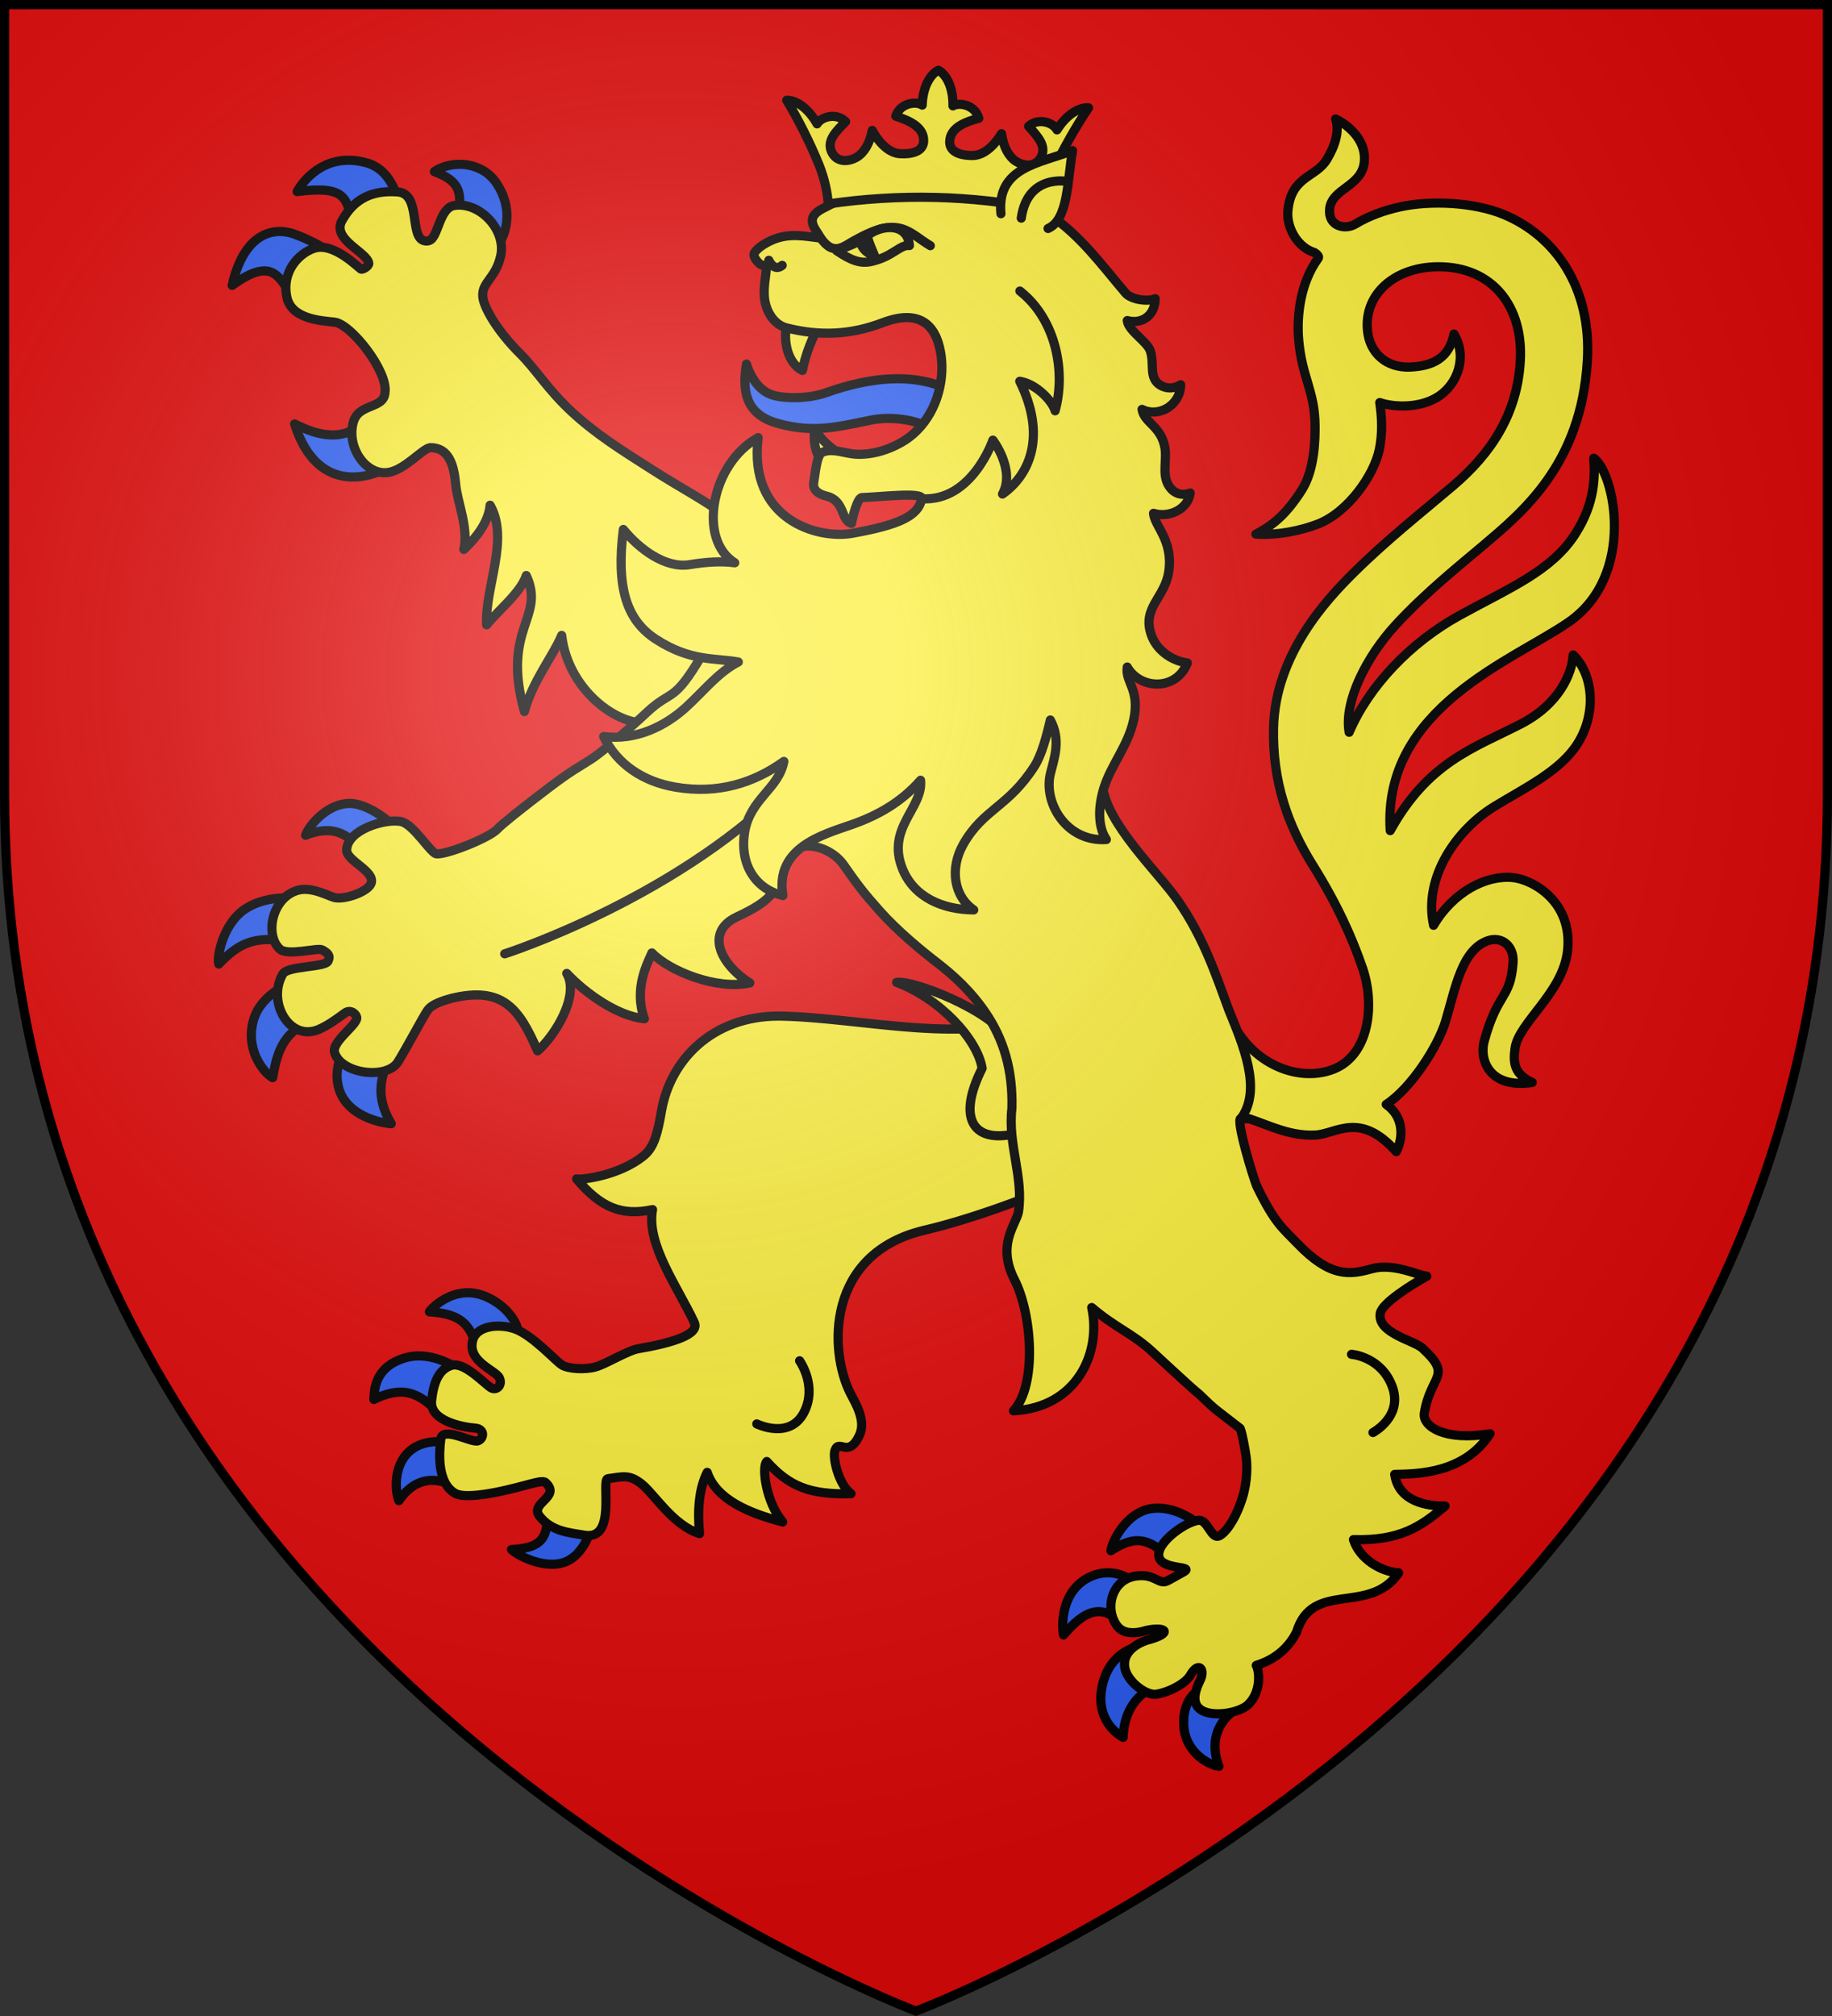 <svg xmlns="http://www.w3.org/2000/svg" width="600" height="660" viewBox="-300 -300 600 660"><rect x="-300" y="-300" width="600" height="660" fill="#333333" stroke="none"/><radialGradient id="a" cx="-80" cy="-80" r="405" gradientUnits="userSpaceOnUse"><stop offset="0" stop-color="#fff" stop-opacity=".31"/><stop offset=".19" stop-color="#fff" stop-opacity=".25"/><stop offset=".6" stop-color="#6b6b6b" stop-opacity=".125"/><stop offset="1" stop-opacity=".125"/></radialGradient><path fill="#e20909" d="M-298.5-298.5h597v258.543C298.5 246.291 0 358.5 0 358.5S-298.5 246.291-298.5-39.957z"/><g fill="#fcef3c" stroke="#000" stroke-linecap="round" stroke-linejoin="round" stroke-width="3.183"><g fill-rule="evenodd"><path fill="#2b5df2" d="M46.888 258.055c-7.078.065-13.599 6.952-15.11 11.055 7.646-3.036 12.88-1.623 17.317 3.024l11.34-7.975s-6.04-5.277-12.124-6.036c-.475-.06-.951-.072-1.423-.068zM25.6 290.817c-3.85.02-9.909.666-14.835 3.937C3.044 299.88.887 311.525 1.64 313.86c7.605-7.9 13.356-10.241 27.452-7.281l.325-15.57s-1.506-.205-3.817-.193zm3.564 28.428s-12.373 3.953-15.372 13.77c-3.198 10.47 3.476 18.717 6.552 20.34 1.365-7.325 2.979-17.823 17.36-20.715zm18.091 19.982c-2.203 4.269-6.229 10.671-3.762 18.335 3.005 9.334 14.73 11.559 18.037 11.786-5.71-9.74-3.892-16.534.713-25.957zm280.884 163.746a15.562 15.562 0 0 0-3.18.244c-7.882 1.455-12.93 10.757-13.48 14.529 7.62-4.893 12.736-5.262 20.875 3.145 2.597-3.054 6.468-7.252 10.36-11.498-1.026-1.284-7.242-6.266-14.575-6.42zm-17.048 22.471c-2.325-.113-4.979.34-7.655 1.784-9.978 5.386-8.907 18.203-8.398 19.806 8.852-10.468 14.745-10.386 22.302-2.066l1.514-16.512c-.882-1.093-3.886-2.823-7.763-3.012zm10.44 25.491s-10.01 1.214-12.929 13.182c-2.914 11.955 5.023 17.39 7.116 18.51.317-9.19 4.884-16.844 15.833-19.264zm22.358 13.806c-2.403 1.735-7.358 4.31-7.133 13.262.242 9.628 8.592 14.262 12.232 14.653-3.36-9.012-.091-15.69 5.806-19.773zM88.099 428.099c-7.418.029-12.699 5.551-13.315 6.63 13.628.892 14.275 6.256 17.936 15.8 5.196-3.776 9.782-7.012 12.786-8.749.263-2.202-3.022-8.701-10.74-12.187-2.36-1.066-4.59-1.503-6.667-1.494zm-16.613 21.964c-1.514-.029-3.057.118-4.612.532-11.38 3.032-11.214 11.699-11.377 14.582 12.6-6.127 17.23 0 24.528 6.054l6.129-15.846c-2.25-1.57-8.106-5.197-14.668-5.322zm15.725 31.597s-9.972-4.101-17.26.054c-7.858 4.48-7.252 15.023-5.761 18.644 6.678-9.775 15.414-7.895 21.938-3.301zm27.964 20.279c2.052 12.811-3.03 14.862-11.883 15.41 3.004 2.757 13.064 7.347 19.726 3.83 7.318-3.865 9.182-15.335 8.455-15.626zM46.778 34.514c-10.48-.063-16.358 7.964-17.924 10.888 18.685-2.355 16.931 3.076 20.08 14.234l16.321-6.36c-1.317-5.857-3.645-15.368-12.185-17.827-2.26-.65-4.351-.923-6.292-.935zm39.25 1.435c-3.52-.157-6.993.766-9.52 2.515 7.23 2.786 11.176 5.986 7.227 17.961l13.59 9.538c3.551-4.084 7.41-13.527.718-23.527-2.864-4.28-7.49-6.284-12.015-6.487zM23.584 59.294c-6.25-.345-13.847 3.492-17.31 18.708 16.592-11.887 16.36-.032 24.316 8.09l11.473-18.466s-6.14-4.59-14.418-7.518a14.707 14.707 0 0 0-4.06-.814zm32.307 61.502c-7.094 10.859-16.207 11.336-27.922 5.358 7.015 22.305 24.173 22.505 40.026 10.523z" transform="matrix(.943 0 0 .942 -229.884 -280.047)"/><path d="M382.331 373.3c7.442-.313 15.484-8.55 28.26 5.766 2.658-5.36 2.391-12.272-3.506-16.42 8.678-5.633 17.994-20.177 20.61-28.905 3.41-11.373 5.568-24.666 14.59-27.956 4.787-1.746 9.269 1.694 8.857 7.579-.895 12.774-5.323 10.026-10.015 27.27-1.762 6.475 1.716 16.632 16.694 14.39-6.34-2.925-6.675-6.79-5.99-11.897 1.187-8.867 16.617-19.251 18.23-33.818 1.899-17.133-12.1-24.843-19.046-25.505-9.301-.887-20.634 4.969-27.483 16.59-3.62-16.923 8.22-33.383 21.055-41.255 10.756-6.596 22.971-12.37 28.957-21.871 6.748-10.714 5.39-24.195-1.533-30.836-.353 6.408-4.84 17.17-18.278 24.061-16.312 8.365-32.082 13.165-45.254 37.003-2.764-42.649 42.968-59.271 61.969-72.475 23.582-16.388 15.88-52.096 8.722-56.971.414 5.98.662 15.342-6.463 26.414-8.242 12.808-22.652 18.614-40.04 28.182-17.292 9.515-31.648 24.716-38.456 40.667-1.877-10.766 6.095-26.36 16.136-37.28 10.4-11.312 22.825-21.228 29.89-27.218 14.075-11.931 34.578-28.447 36.706-64.66 1.501-25.47-11.172-43.305-28.939-50.749-10.42-4.366-25.695-5.02-36.214-2.66-5.277 1.183-10.538 3.003-15.478 5.973-3.479 2.09-9.48.804-8.876-5.267.711-7.154 10.925-7.681 12.013-16.065.898-6.916-4.36-12.476-9.922-15.227 1.392 4.237-.118 9.152-3.037 14.055-3.804 6.39-12.42 5.71-13.542 17.8-.556 6.048 3.478 12.866 9.2 14.558.679.415 1.817 1.33 1.333 1.993-6.316 8.668-7.458 20.135-6.818 28.087 1.068 13.28 5.66 17.962 5.72 30.26.019 3.833.013 14.887-4.598 22.174-5.685 8.982-10.55 12.54-15.968 15.37 7.643.48 15.814-1.293 21.532-3.512 10.571-4.102 19.542-17.162 21.326-25.82 1.187-5.765.92-11.154.162-16.404 5.175 1.75 14.186 2 20.49-2.176 6.472-4.288 10.056-13.553 5.296-21.632-1.644 8.188-7.116 11.158-15.33 11.484-7.818.31-14.066-4.572-14.748-13.062-1.006-12.513 9.632-21.63 24.255-21.804 19.372-.23 29.896 13.996 28.868 32.61-1.03 18.657-10.27 32.39-23.334 43.496-11.224 9.54-23.034 18.809-34.715 30.403-9.11 9.043-27.055 28.213-27.657 53.63-.446 18.835 5.032 34.066 13.603 47.789 8.572 13.722 13.649 25.155 17.305 35.796 4.395 12.79 2.336 30.244-10.051 35.14-12.83 5.07-30.249-2.613-36.431-19.352-2.2 12.232-5.199 37.534 7.187 36.586 7.5 2.583 14.255 6.03 22.756 5.672zM196.103 331.946c-23.283-.01-37.716 15.536-40.7 32.882-1.28 7.444-2.49 12.539-5.97 15.47-8.537 7.187-22.259 8.708-23.537 8.229 8.199 9.77 15.452 13.04 26.388 10.668-2.278 12.027 8.787 26.947 14.502 39.262 1.93 4.158-7.766 7.089-19.418 9.089-3.792.65-11.23 5.321-14.874 6.337-3.774 1.052-9.474.685-11.663-.668-2.262-1.398-10.425-10.6-16.626-12.637-5.77-1.896-12.994-.81-14.336 3.891-2.138 7.5 7.833 10.5 9.162 13.151 1.286 2.564-.925 4.616-2.794 3.54-2.218-1.276-9.369-9.22-13.788-7.817-3.33 1.057-6.071 4.044-6.91 12.317-.71 7.013 10.763 9.154 15.102 9.486 3.532.27 3.072 3.767.944 4.431-2.29.715-12.296-5.279-12.865-.527-.569 4.751-1.313 15.107 4.964 18.742 4.936 2.858 23.49-2.569 25.616-3.104 2.53-.638 5.001-1.381 5.824-.62 5.597 5.175-5.853 7.023-1.976 11.828 4.12 5.107 10.075 5.577 15.566 6.481 11.284 1.86 5.56-19.523 8.055-19.654 5.384-.748 7.493-1.571 11.833 1.932 4.34 3.504 10.861 14.336 20 17.16-.797-8.282-.141-15.731 2.657-21.297 3.175 9.505 14.617 14.216 26.237 17.245-5.816-6.797-7.405-19.13-5.544-21.012 7.639 8.509 14.82 11.606 29.25 11.193-4.296-3.19-6.492-12.498-5.543-15.116 1.455-4.017 4.603 2.978 8.472-5.183 2.439-5.144-1.496-11.345-3.127-14.55-7.478-14.703-8.609-48.746 25.932-56.785 18.786-4.372 47.174-15.288 49.631-18.378 19.585-24.63 1.505-45.442-8.6-57.384-25.563 12.2-62.48 1.808-91.864 1.398zM83.904 147.11c.545 6.226 4.57 15.216 2.84 22.667 4.486-4.241 8.605-9.602 9.114-15.384 6.781 11.934-1.857 28.584-1.2 41.575 3.468-4.504 11.874-11.138 13.765-17.133 6.82 14.756-8.732 18.096-.653 47.27 2.81-10.534 9.948-19.245 12.95-26.467 2.303 20.05 21.567 33.29 32.422 29.968 24.89 32.457 54.863 19.82 53.416-15.485 0 0-23.528-52.048-29.613-56.539-6.607-4.876-15.012-9.279-24.598-15.397-10.819-6.906-19.698-12.45-28.088-20.212-8.39-7.761-12.429-14.725-17.924-20.174-7.736-7.673-12.874-16.193-13.038-20.15-.202-4.84 4.487-6.138 6.226-13.826 2.069-9.147-7.332-18.958-16.076-17.598-4.985.775-5.52 10.05-8.21 11.917-.635.44-1.395.593-2.37.308-5.112-1.495-.905-16.353-9.165-16.94-8.26-.588-14.843 1.925-19.307 10.025-3.589 6.512 8.85 10.954 9.318 14.78.105.857-1.698 2.1-2.571 2.079-.576-.014-9.467-9.6-16.424-7.281-5.42 1.807-11.3 8.162-9.446 16.976 1.603 7.621 11.693 8.165 16.537 8.683 5.745.614 18.588 17.01 17.551 24.397-.317 5.955-9.166 3.612-11.027 10.44-2.387 8.755 4.462 18.567 12.167 17.401 5.766-.872 11.957-8.378 14.579-8.623 6.355-.036 8.22 5.81 8.825 12.723z" transform="matrix(.943 0 0 .942 -229.884 -280.047)"/><path d="M237.044 320.237c15.17 5.7 28.04 19.75 29.703 29.85-8.741 17.425-2.974 25.216 9.52 23.13 10.195-1.695 10.212-9.836 7.526-19.229-2.396-8.38-6.042-14.04-13.804-20.033-10.136-7.826-28.588-14.485-32.945-13.718z" transform="matrix(.943 0 0 .942 -229.884 -280.047)"/><path d="M375.922 546.089c5.58-18.318 25.271-5.711 35.488-20.634-6.208-.403-13.619-4.9-15.697-11.57 16.194.485 23.507-4.59 31.83-11.659-6.52.039-16.144-1.588-17.51-11.004 7.798-.154 24.129-.222 33.104-14.12-15.834 2.643-23.538-2.616-22.809-7.163 2.157-13.442 10.013-12.719-.644-22.555-2.995-2.763-15.713-5.23-14.677-12.073.55-3.63 11.063-10.13 16.184-12.959-3.28-.36-11.593-4.683-19.184-2.562-7.59 2.12-14.357 3.064-25.693-8.743-5.212-5.452-7.78-6.892-14.027-19.677-1.256-2.57-7.769-24.285-5.592-23.888 7.418-10.166.504-25.852-4.219-37.517-4.6-12.443-8.67-25.015-17.657-38.043-6.903-10.007-25.298-27.111-26.286-40.506-1.291-17.362-1.62-35.897-.546-44.927 2.94-24.745 3.977-29.446-19.459-37.412-13.854-4.71-61.978-17.066-84.759 8.136-11.64 12.877-24.168 12.014-34.292 29.21-10.124 17.196-10.353 11.724-19.122 19.929s-16.707 14.572-19.218 16.2c-5.023 3.255-6.792 3.905-15.243 10.326-8.451 6.42-15.999 12.42-17.408 13.996-2.817 3.15-17.899 9.072-21.26 8.688-2.074-.237-7.977-10.423-12.405-11.247-5.55-1.033-18.62 2.881-18.775 9.934-.082 3.778 10.074 7.365 8.468 11.601-1.094 2.883-9.095 5.737-12.644 4.92-2.028-.466-7.881-3.868-12.687-2.578-8.98 2.412-11.717 15.377-6.396 20.43 2.705 2.568 13.235-.584 14.817.336 1.792 1.043 2.94 1.863 1.979 3.89-1.043 2.199-14.078 1.612-15.722 4.475-5.598 9.751 2.37 23.655 12.56 19.224 3.424-1.489 6.698-3.987 8.99-5.653 2.033-1.478 3.927.377 4.132 1.493.468 2.539-8.933 8.477-7.676 12.329 2.42 7.408 18.165 9.34 21.994 3.156 2.972-4.8 9.018-16.182 10.155-17.728.568-.772 1.451-2.503 8.496-4.388 17.577-4.23 23.447 3.423 29.831 18.287 5.722-4.834 14.75-19.112 10.134-26.93 6.532 6.91 17.523 14.78 26.97 15.77-3.804-10.48 1.098-19.305 2.608-22.895 6.037 6.26 22.337 12.927 34.007 10.435-10.038-6.285-15.766-17.636-4.527-22.934 11.24-5.298 14.103-8.351 16.684-18.306 2.58-9.954 15.505-6.837 20.41.193 4.904 7.03 6.87 9.629 12.56 16.033 6.123 6.89 14.358 13.669 19.744 17.836 6.085 4.709 11.748 9.867 16.861 17.312 6.55 9.537 9.636 20.33 9.294 33.453-1.494 12.645 4.15 23.826 2.258 36.145-1.135 4.678-7.466 11.45-1.348 23.441s7.835 36.76-.37 45.53c21.615-1.08 30.63-19.66 27.177-35.895 8.249 7.008 13.866 8.875 20.558 14.897 2.536 2.281 14.023 13.07 16.895 15.327 5.855 5.72 5.063 4.72 14.1 11.784.647 1.278 2.292 10.003 2.285 12.252-.002.65.356 5.85-1.49 11.82-1.632 5.28-4.657 11.193-7.759 13.108-3.193 1.97-4.086-5.846-7.76-5.216-4.862.833-14.758 8.121-13.438 12.81 1.284 4.562 12.62 2.841 8.445 5.151l-5.338 2.953c-3.282 1.816-4.358-2.616-11.303-1.545-8.534 1.315-10.823 11.85-6.16 17.555 3.067 3.754 9.627 1.383 9.627 1.383 7.288-1.682 9.789.936.595 3.321 0 0-8.872 2.485-7.764 9.52.755 4.799 7.398 9.867 11.014 9.256 4.8-.812 10.175-3.852 11.738-6.584 2.934-5.125 5.36-2.045 3.296 2.034-1.173 2.318-3.193 7.268.107 9.776 4.023 3.057 13.677 1.311 16.689-1.602 4.61-4.462 3.946-11.596 2.818-13.636 7.645-2.36 11.705-7.119 13.962-11.506z" transform="matrix(.943 0 0 .942 -229.884 -280.047)"/></g><path fill="none" d="M100.929 310.308s61.88-19.787 101.216-61.479M395.04 449.498s10.044.704 14.03 10.895c4.158 10.625-6.588 16.285-6.588 16.285m-199.133-24.933s6.276 8.75 1.512 17.968c-4.968 9.612-16.378 3.97-16.378 3.97" transform="matrix(.943 0 0 .942 -229.884 -280.047)"/><path fill="#2b5df2" fill-rule="evenodd" d="M273.66 136.906c-8.25-2.07-16.208-4.053-22.756-8.231-6.099-3.892-15.296-5.364-22.744-3.856-11.98 2.426-19.722 4.497-31.895 1.303-10.251-2.69-13.308-9.414-11.365-20.786 2.137 6.624 5.754 9.822 9.21 10.82 4.448 1.282 12.387 1.294 18.594-.91 32.133-11.41 53.155-1.798 60.955 21.66z" transform="matrix(.943 0 0 .942 -229.884 -280.047)"/><g fill-rule="evenodd"><path d="M199.118 91.339c-1.319 3.182-1.1 13.083 5.221 16.23 1.002-5.622 3.734-12.134 5.763-15.455zm9.597 36.752c-.803 3.456.182 7.853 1.768 10.547l7.609-1.748c-3.878-2.126-7.325-5.275-9.377-8.8z" transform="matrix(.943 0 0 .942 -229.884 -280.047)"/><path d="M309.888 270.586c-3.195-4.782-2.704-11.997-.842-17.947 2.54-8.112 8.446-14.733 10.357-23.736 2.226-10.532-3.086-13.076-2.255-18.269 4.392 7.821 17.058 8.42 20.869-1.415-5.635-.797-10.727-4.54-12.543-9.818-3.27-9.503 4.798-12.79 6.102-21.995 1.54-10.86-4.896-15.591-5.307-20.189 5.4 1.648 11.955-1.382 12.738-7.06-2.867 1.064-5.806.325-7.614-2.833-2.168-3.787-.432-8.772-1.16-12.888-1.354-7.644-7.195-8.582-7.944-13.342 5.693 2.88 13.276-1.263 13.414-8.57-2.11 1.37-4.846 1.552-7.12.136-4.087-2.547-1.907-7.433-3.432-11.91-1.104-3.241-7.634-6.98-7.999-10.522 4.92 1.34 9.611-1.548 9.698-7.598-2.565 1.141-8.37.313-10.29-1.958-8.983-10.629-15.304-19.424-25.893-26.903-8.586-6.062-30.78-10.193-47.98-11.225-12.675-.762-23.441 4.718-31.218 8.704-6.778 3.474-2.548 6.991-.786 10.31-5.794-.714-10.743-1.708-16.223.423-3.162 1.23-7.285 3.912-6.951 5.69.193 1.029 2.444 4.37 4.366 3.148-.125 3.987-.918 6.251-.8 10.388.157 5.44 3.269 10.422 7.697 11.55 11.742 2.994 22.517 2.379 33.333-1.75 14.645-5.591 19.257 2.699 20.426 11.64 1.177 9.016-1.788 20.185-9.898 27.172-4.21 3.627-11.934 7.207-19.445 6.872-4.216-.188-8.286-2.287-11.981-.666-1.884.826-2.373 7.027-2.94 10.422-.444 2.65 1.593 4.105 4.408 4.79 6.524 1.585 4.833 8.395 8.725 9.48.26-1.78 1.989-8.936 3.59-8.982 6.44-.186 21.242-2.018 20.785.417-1.154 6.122-8.153 9.123-24.064 12.002-12.343 2.233-36.22-4.954-32.747-33.23-16.14 8.809-21.259 35.322-8.136 43.482-4.722-.644-9.944-.287-15.663.65-8.497 1.393-17.55-5.503-23.03-12.237-2.527 20.13 1.093 31.523 11.26 38.128 12.08 7.85 20.477 6.465 28.672 7.942-6.893 3.505-11.85 9.94-18.16 15.72-7.089 6.495-17.348 11.689-28.612 10.186 4.712 9.714 13.796 15.68 24.862 17.576 14.93 2.56 27.363-1.49 37.73-8.936-1.775 9.569-11.658 12.92-13.611 24.486-1.745 10.335 2.894 19.643 13.274 22.128-2.802-16.579 13.842-21.139 23.673-24.564 9.304-3.242 17.413-7.829 24.146-15.507.958 9.798-12.12 16.559-6.214 30.972 3.97 9.693 13.87 14.01 24.677 14.1-6.886-4.72-8.445-14.35-3.59-22.882 6.974-12.252 15.569-12.828 24.677-27.061 2.416-3.776 4.131-10.055 5.513-16.062 3.702 6.857 1.437 13.038.06 18.482-2.587 10.226 5.497 23.98 19.396 23.059z" transform="matrix(.943 0 0 .942 -229.884 -280.047)"/><path d="M213.296 49.695c24.837-3.611 49.57-3.048 74.195 1.854.402-3.897 1.876-9.133 3.862-13.395 3.465-7.437 7.877-15.232 12.342-21.87-3.274-.219-7.65 2.355-10.95 7.673-1.206-2.444-6.408-4.39-9.86-1.261 2.768 3.17 6.89 7.08 3.948 11.35-2.107 3.058-5.893 2.427-8.406.799-2.255-1.46-4.293-4.753-4.922-9.571-3.256 5.234-6.886 7.592-10.104 7.593-5.375.001-7.989-1.862-7.916-4.815.127-5.184 6.05-6.983 10.095-8.143-1.202-4.501-6.627-5.69-8.966-4.292.113-6.259-2.166-10.795-5.036-12.388-2.945 1.447-5.448 5.864-5.648 12.12-2.267-1.513-7.745-.596-9.17 3.84 3.982 1.36 9.808 3.453 9.676 8.637-.075 2.953-2.779 4.683-8.147 4.413-3.214-.162-6.721-2.698-9.712-8.088-.87 4.78-3.069 7.967-5.394 9.313-2.592 1.5-6.404 1.941-8.355-1.218-2.725-4.411 1.587-8.112 4.51-11.139-3.291-3.297-8.584-1.614-9.911.767-3.031-5.477-7.273-8.265-10.553-8.21 4.128 6.852 8.144 14.858 11.233 22.459 1.77 4.356 2.982 9.66 3.189 13.572z" transform="matrix(.943 0 0 .942 -229.884 -280.047)"/><path d="M273.277 53.096c-1.555-16.248 13.462-17.456 24.882-21.93-1.874 10.357-1.415 23.938-8.518 27.062" transform="matrix(.943 0 0 .942 -229.884 -280.047)"/></g><path fill="none" d="M296.413 41.892s-13.887-2.797-16.072 12.74m-87.681 14.65s1.762 4.164 4.645 1.761m13.378-9.486c4.78 6.826 8.264 2.473 12.491.44 14.905-8.341 18.086-2.265 25.577 2.212m-2.976 87.943c17.465 1.106 24.708-20.371 24.708-20.371s7.902 10.325 3.334 18.744c9.804-6.89 15.188-20.654 5.99-39.2 5.7.871 11.352 6.84 12.287 10.266 3.708-13.373.462-31.658-12.236-41.622" transform="matrix(.943 0 0 .942 -229.884 -280.047)"/><path fill-rule="evenodd" d="M216.209 65.947c4.662 3.096 8.183 4.851 12.575 3.623 7.138-1.769 9.44-5.798 12.725-5.416-.708-7.914-9.45-7.32-14.412-3.62-.59.352.952 4.008 2.259 7.083-1.181-.061-4.63-1.756-4.931-5.303-1.906 1.338-4.672 2.22-8.216 3.633z" transform="matrix(.943 0 0 .942 -229.884 -280.047)"/></g><path fill="url(#a)" d="M-298.5-298.5h597v258.543C298.5 246.291 0 358.5 0 358.5S-298.5 246.291-298.5-39.957z"/><path fill="none" stroke="#000" stroke-width="3" d="M-298.5-298.5h597v258.503C298.5 246.206 0 358.398 0 358.398S-298.5 246.206-298.5-39.997z"/></svg>